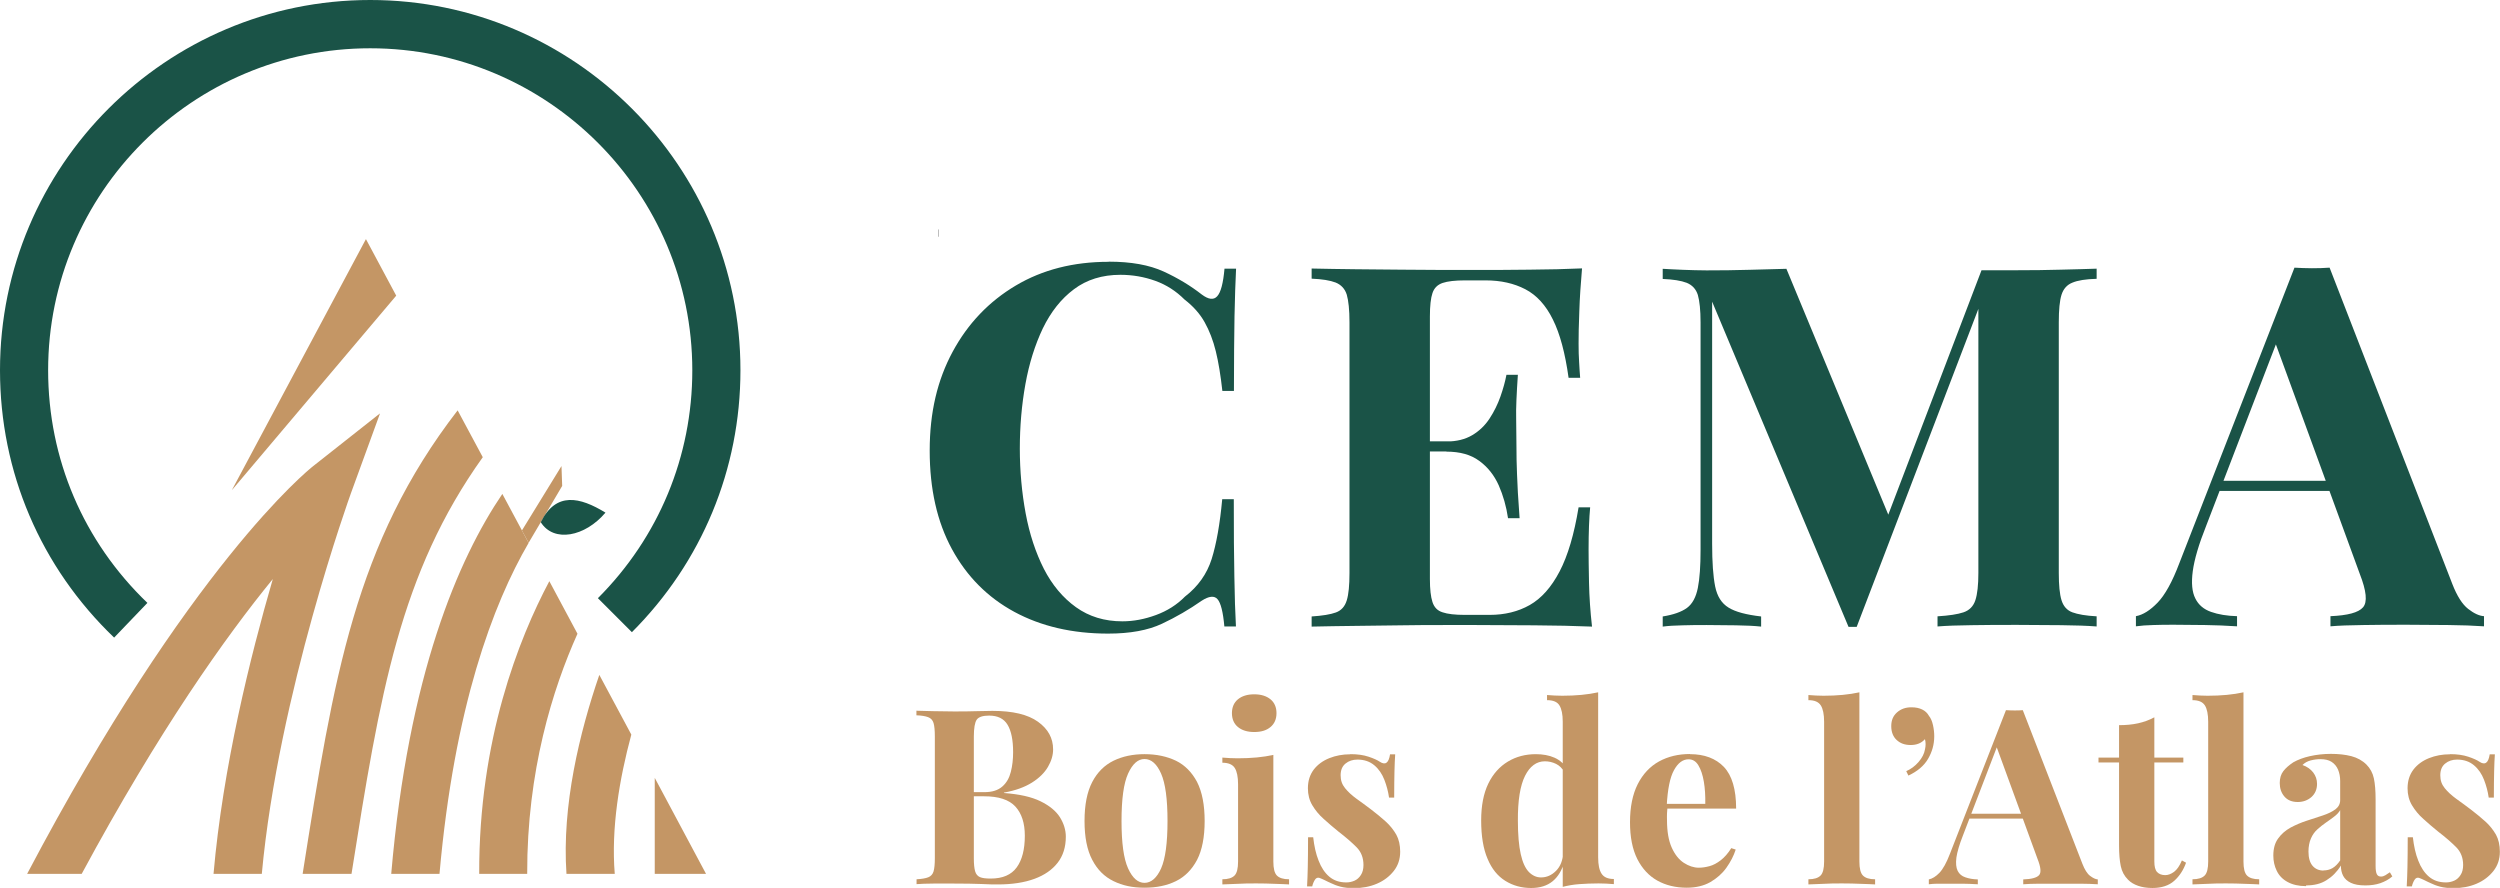 <?xml version="1.0" encoding="UTF-8"?><svg id="Layer_1" xmlns="http://www.w3.org/2000/svg" viewBox="0 0 175.03 62.16"><defs><style>.cls-1{fill:none;stroke:#1d1d1b;stroke-miterlimit:3.86;stroke-width:.51px;}.cls-2{fill:#c49665;}.cls-3{fill:#1a5347;}</style></defs><line class="cls-1" x1="65.7" y1="16.32" x2="65.68" y2="16.32"/><g><path class="cls-3" d="M77.63,18.32c1.56,0,2.83,.23,3.84,.69,1,.46,1.89,1,2.67,1.61,.47,.35,.83,.4,1.08,.12,.25-.27,.42-.91,.51-1.93h.81c-.05,.92-.08,2.03-.11,3.34-.02,1.31-.04,3.05-.04,5.22h-.81c-.12-1.08-.27-2.01-.46-2.78-.19-.77-.45-1.44-.78-2.03s-.8-1.12-1.41-1.59c-.59-.59-1.27-1.03-2.05-1.31s-1.59-.42-2.44-.42c-1.27,0-2.36,.34-3.25,1.01-.9,.67-1.62,1.59-2.18,2.74-.55,1.16-.96,2.46-1.22,3.91-.26,1.45-.39,2.95-.39,4.51s.14,3.09,.41,4.54c.27,1.45,.7,2.74,1.27,3.87,.58,1.13,1.33,2.03,2.25,2.69,.92,.66,2,.99,3.25,.99,.78,0,1.56-.15,2.35-.44,.79-.29,1.47-.72,2.03-1.29,.92-.71,1.54-1.59,1.87-2.63,.33-1.05,.58-2.45,.74-4.19h.81c0,2.24,.01,4.05,.04,5.43,.02,1.38,.06,2.54,.11,3.48h-.81c-.09-1.01-.25-1.65-.48-1.91-.22-.26-.6-.22-1.11,.11-.87,.61-1.8,1.15-2.78,1.61-.98,.46-2.23,.69-3.77,.69-2.5,0-4.69-.51-6.56-1.52s-3.33-2.48-4.37-4.39c-1.04-1.91-1.56-4.21-1.56-6.9s.54-4.95,1.61-6.93c1.07-1.98,2.55-3.52,4.42-4.63,1.87-1.11,4.04-1.66,6.49-1.66Z"/><path class="cls-3" d="M110.76,18.81c-.09,1.04-.16,2.04-.19,3.01-.04,.97-.05,1.71-.05,2.23,0,.47,.01,.92,.04,1.34,.02,.42,.05,.78,.07,1.06h-.81c-.24-1.72-.6-3.08-1.1-4.08-.49-1-1.14-1.71-1.93-2.12-.79-.41-1.71-.62-2.78-.62h-1.45c-.68,0-1.2,.06-1.56,.18-.35,.12-.59,.35-.71,.71-.12,.35-.18,.9-.18,1.63v18.39c0,.71,.06,1.24,.18,1.61,.12,.37,.35,.61,.71,.72,.35,.12,.87,.18,1.56,.18h1.73c1.06,0,2-.23,2.81-.69,.81-.46,1.51-1.24,2.09-2.35s1.02-2.6,1.33-4.49h.81c-.07,.75-.11,1.74-.11,2.97,0,.54,.01,1.31,.03,2.3s.09,2.02,.21,3.08c-1.2-.05-2.56-.08-4.07-.09-1.51-.01-2.85-.02-4.03-.02h-2.26c-.92,0-1.91,0-2.97,.02-1.06,.01-2.13,.02-3.22,.04-1.08,.01-2.11,.03-3.08,.05v-.71c.75-.05,1.32-.14,1.7-.28s.63-.42,.76-.85c.13-.42,.19-1.06,.19-1.91V22.56c0-.87-.07-1.51-.19-1.93-.13-.41-.39-.69-.78-.85-.39-.15-.95-.24-1.68-.27v-.71c.97,.02,1.99,.04,3.08,.05,1.08,.01,2.16,.02,3.22,.03,1.06,.01,2.05,.02,2.97,.02h2.26c1.08,0,2.32,0,3.7-.02,1.38-.01,2.61-.04,3.7-.09Zm-5.52,12.09v.71h-6.19v-.71h6.19Zm1.03-4.67c-.09,1.34-.14,2.37-.12,3.08,.01,.71,.02,1.36,.02,1.95s.01,1.24,.04,1.94c.02,.71,.08,1.73,.18,3.08h-.81c-.12-.83-.34-1.59-.65-2.3-.32-.71-.77-1.28-1.36-1.71-.59-.44-1.36-.65-2.3-.65v-.71c.71,0,1.31-.15,1.8-.44,.49-.29,.9-.68,1.22-1.17s.57-1,.76-1.54c.19-.54,.33-1.05,.42-1.52h.81Z"/><path class="cls-3" d="M146.79,18.81v.71c-.76,.02-1.32,.11-1.7,.27-.38,.15-.63,.44-.76,.85-.13,.41-.19,1.06-.19,1.93v17.54c0,.85,.06,1.49,.19,1.91,.13,.42,.38,.71,.76,.85,.38,.14,.94,.24,1.7,.28v.71c-.66-.05-1.49-.08-2.49-.09-1-.01-2.02-.02-3.06-.02-1.13,0-2.19,0-3.18,.02-.99,.01-1.79,.04-2.41,.09v-.71c.8-.05,1.41-.14,1.82-.28s.69-.42,.83-.85,.21-1.06,.21-1.91V20.97h.25l-8.77,22.92h-.57l-9.55-22.77v16.94c0,1.3,.07,2.29,.21,2.99,.14,.7,.45,1.19,.94,1.49,.48,.3,1.24,.5,2.28,.62v.71c-.45-.05-1.04-.08-1.77-.09-.73-.01-1.41-.02-2.05-.02-.54,0-1.1,0-1.66,.02-.57,.01-1.04,.04-1.41,.09v-.71c.75-.12,1.32-.32,1.7-.6,.38-.28,.63-.75,.76-1.4,.13-.65,.19-1.54,.19-2.67v-15.91c0-.87-.07-1.51-.19-1.93-.13-.41-.39-.69-.78-.85-.39-.15-.95-.24-1.68-.27v-.71c.38,.02,.85,.05,1.41,.07,.57,.02,1.12,.04,1.66,.04,1.01,0,2.01-.01,2.99-.04,.98-.02,1.84-.05,2.6-.07l7.43,17.93-.88,.81,7.11-18.64h2.51c1.04,0,2.06-.01,3.06-.04,1-.02,1.83-.05,2.49-.07Z"/><path class="cls-3" d="M163.1,18.74l8.59,22.14c.33,.85,.7,1.43,1.11,1.75,.41,.32,.78,.49,1.11,.51v.71c-.71-.05-1.54-.08-2.49-.09-.95-.01-1.92-.02-2.88-.02-1.08,0-2.11,0-3.08,.02-.97,.01-1.73,.04-2.3,.09v-.71c1.2-.05,1.96-.25,2.28-.62,.32-.37,.24-1.15-.23-2.35l-6.01-16.44,.64-.92-5.38,14c-.52,1.3-.83,2.36-.94,3.18s-.05,1.46,.18,1.91c.22,.45,.59,.76,1.1,.94s1.11,.28,1.82,.3v.71c-.78-.05-1.52-.08-2.23-.09-.71-.01-1.43-.02-2.16-.02-.52,0-1.01,0-1.47,.02-.46,.01-.87,.04-1.22,.09v-.71c.49-.09,1-.41,1.52-.95,.52-.54,1.03-1.46,1.52-2.76l8.06-20.69c.38,.02,.78,.04,1.22,.04s.84-.01,1.22-.04Zm2.48,14.92v.71h-10.54l.35-.71h10.18Z"/></g><g><path class="cls-2" d="M64.17,49.76c.3,.01,.69,.02,1.17,.03,.48,.01,.96,.02,1.44,.02,.56,0,1.1,0,1.61-.02,.51-.01,.87-.02,1.09-.02,1.42,0,2.48,.25,3.19,.76s1.06,1.15,1.06,1.94c0,.4-.12,.81-.36,1.22s-.61,.78-1.12,1.1-1.16,.56-1.96,.7v.03c1.08,.08,1.93,.27,2.56,.58s1.08,.68,1.36,1.12c.27,.44,.41,.89,.41,1.36,0,.72-.19,1.33-.57,1.82-.38,.49-.92,.87-1.63,1.13-.71,.26-1.56,.39-2.54,.39-.28,0-.67,0-1.19-.03-.52-.02-1.14-.03-1.87-.03-.5,0-1,0-1.48,0-.48,0-.87,.02-1.17,.04v-.34c.37-.02,.64-.07,.82-.14,.18-.07,.31-.21,.37-.41,.06-.21,.09-.51,.09-.93v-8.52c0-.42-.03-.74-.09-.94-.06-.2-.19-.34-.38-.41-.19-.07-.46-.12-.82-.13v-.34Zm5.08,.34c-.45,0-.74,.1-.87,.29-.13,.19-.2,.59-.2,1.18v8.52c0,.4,.03,.7,.09,.91,.06,.21,.18,.34,.34,.41s.41,.1,.75,.1c.84,0,1.44-.26,1.82-.78,.38-.52,.57-1.26,.57-2.22,0-.88-.22-1.56-.66-2.04-.44-.48-1.17-.72-2.19-.72h-1.46v-.29h1.48c.54,0,.95-.13,1.25-.39s.49-.6,.6-1.03c.11-.43,.16-.89,.16-1.38,0-.85-.13-1.49-.39-1.92-.26-.43-.69-.64-1.29-.64Z"/><path class="cls-2" d="M80.13,52.8c.84,0,1.57,.16,2.2,.46,.63,.31,1.12,.81,1.48,1.49,.35,.69,.53,1.6,.53,2.73s-.18,2.04-.53,2.72c-.36,.68-.85,1.18-1.48,1.49-.63,.31-1.36,.46-2.2,.46s-1.54-.15-2.17-.46c-.64-.31-1.13-.8-1.49-1.49-.36-.68-.54-1.59-.54-2.72s.18-2.04,.54-2.73c.36-.69,.86-1.18,1.49-1.49,.64-.31,1.36-.46,2.17-.46Zm0,.34c-.46,0-.84,.34-1.15,1.02-.31,.68-.46,1.79-.46,3.32s.15,2.64,.46,3.32c.31,.68,.69,1.01,1.15,1.01s.86-.34,1.16-1.01c.3-.68,.45-1.78,.45-3.32s-.15-2.64-.45-3.32c-.3-.68-.69-1.02-1.16-1.02Z"/><path class="cls-2" d="M89.15,52.85v7.47c0,.48,.08,.81,.25,.98s.45,.26,.85,.26v.36c-.22-.01-.54-.03-.97-.04-.43-.02-.87-.03-1.31-.03s-.9,0-1.36,.03c-.46,.02-.8,.03-1.03,.04v-.36c.4,0,.68-.09,.85-.26s.25-.5,.25-.98v-5.41c0-.52-.08-.9-.23-1.14s-.44-.37-.87-.37v-.36c.37,.03,.72,.05,1.07,.05,.48,0,.93-.02,1.35-.06,.42-.04,.8-.1,1.16-.18Zm-1.34-4.24c.48,0,.86,.12,1.14,.35,.28,.23,.42,.56,.42,.97s-.14,.74-.42,.97c-.28,.24-.66,.35-1.14,.35s-.86-.12-1.14-.35c-.28-.23-.42-.56-.42-.97s.14-.74,.42-.97c.28-.23,.66-.35,1.14-.35Z"/><path class="cls-2" d="M94.56,52.8c.48,0,.9,.06,1.26,.18,.36,.12,.62,.24,.78,.35,.39,.26,.63,.09,.72-.52h.36c-.02,.32-.04,.71-.05,1.18s-.02,1.08-.02,1.85h-.36c-.06-.42-.17-.84-.33-1.25-.16-.41-.39-.75-.7-1.01s-.7-.4-1.18-.4c-.33,0-.61,.09-.84,.28-.23,.19-.34,.46-.34,.82s.1,.64,.31,.9,.47,.5,.8,.74c.33,.24,.67,.48,1.02,.75,.38,.29,.72,.57,1.03,.85,.31,.28,.55,.59,.74,.92,.18,.33,.27,.73,.27,1.19,0,.52-.15,.97-.45,1.35-.3,.38-.69,.68-1.18,.89-.49,.21-1.03,.31-1.62,.31-.34,0-.65-.03-.92-.1-.27-.07-.5-.16-.7-.26-.15-.07-.29-.13-.42-.2-.13-.06-.25-.12-.37-.16-.11-.03-.22,0-.3,.12s-.15,.27-.2,.48h-.36c.02-.37,.04-.81,.05-1.34,.01-.53,.02-1.22,.02-2.1h.36c.07,.62,.19,1.17,.38,1.64,.18,.47,.43,.85,.75,1.12,.32,.27,.71,.4,1.19,.4,.2,0,.38-.04,.57-.12,.18-.08,.33-.21,.45-.4,.12-.18,.18-.42,.18-.7,0-.5-.16-.92-.49-1.25s-.74-.69-1.25-1.08c-.37-.3-.71-.59-1.04-.89-.33-.29-.59-.61-.8-.96-.21-.35-.31-.75-.31-1.19,0-.52,.14-.95,.41-1.31,.27-.35,.64-.62,1.09-.8,.45-.18,.94-.27,1.45-.27Z"/><path class="cls-2" d="M107.51,52.8c.5,0,.95,.08,1.33,.25s.68,.44,.9,.83l-.21,.19c-.15-.28-.35-.47-.59-.59-.25-.12-.51-.18-.78-.18-.58,0-1.05,.34-1.39,1.02-.34,.68-.51,1.73-.5,3.15,0,.97,.07,1.75,.2,2.33,.13,.58,.32,.99,.57,1.25,.25,.25,.53,.38,.85,.38,.39,0,.74-.15,1.05-.46,.31-.31,.47-.73,.5-1.25l.09,.6c-.17,.61-.45,1.07-.83,1.38s-.88,.47-1.5,.47c-.68,0-1.28-.17-1.81-.5-.53-.33-.95-.84-1.24-1.54-.3-.69-.45-1.59-.45-2.69,0-1.04,.17-1.9,.5-2.58,.33-.68,.79-1.19,1.37-1.54s1.23-.52,1.97-.52Zm4.38-4.33v11.56c0,.52,.08,.9,.24,1.14,.16,.25,.45,.37,.86,.37v.36c-.36-.03-.71-.05-1.07-.05-.48,0-.93,.02-1.35,.05-.42,.03-.8,.1-1.16,.19v-11.56c0-.52-.08-.9-.23-1.14-.15-.25-.44-.37-.87-.37v-.36c.37,.03,.72,.05,1.07,.05,.47,0,.92-.02,1.34-.06,.42-.04,.81-.1,1.17-.18Z"/><path class="cls-2" d="M118.32,52.8c1.01,0,1.8,.3,2.37,.89,.57,.6,.86,1.57,.86,2.92h-5.65l-.03-.33h3.52c.01-.56-.02-1.08-.1-1.55-.08-.48-.21-.86-.38-1.14-.17-.29-.4-.43-.69-.43-.4,0-.74,.25-1.02,.76-.28,.5-.45,1.34-.51,2.51l.05,.1c-.01,.14-.02,.28-.03,.43s0,.3,0,.46c0,.79,.11,1.43,.33,1.92,.22,.49,.51,.85,.85,1.07,.34,.22,.69,.34,1.05,.34,.24,0,.49-.04,.75-.11,.26-.07,.52-.21,.78-.41,.26-.2,.51-.48,.74-.85l.31,.1c-.14,.44-.36,.86-.65,1.27s-.68,.75-1.13,1.01c-.46,.26-1.01,.39-1.65,.39-.78,0-1.47-.17-2.06-.5s-1.06-.84-1.4-1.51c-.34-.68-.51-1.53-.51-2.58s.18-1.95,.54-2.66c.36-.71,.86-1.24,1.49-1.59,.64-.35,1.36-.52,2.17-.52Z"/><path class="cls-2" d="M130.18,48.47v11.85c0,.48,.08,.81,.25,.98s.45,.26,.85,.26v.36c-.22-.01-.54-.03-.98-.04-.43-.02-.88-.03-1.32-.03s-.9,0-1.35,.03c-.45,.02-.79,.03-1.02,.04v-.36c.4,0,.68-.09,.85-.26s.25-.5,.25-.98v-9.79c0-.52-.08-.9-.23-1.14-.16-.25-.44-.37-.87-.37v-.36c.37,.03,.72,.05,1.06,.05,.47,0,.92-.02,1.34-.06s.81-.1,1.17-.18Z"/><path class="cls-2" d="M133.83,49.52c.29,0,.53,.05,.74,.15,.21,.1,.37,.25,.48,.45,.13,.16,.22,.37,.28,.64,.06,.26,.09,.53,.09,.79,0,.57-.15,1.1-.44,1.59s-.75,.87-1.37,1.16l-.15-.31c.32-.14,.61-.35,.86-.64s.4-.58,.45-.88c.06-.25,.06-.49,0-.72-.25,.28-.58,.41-1,.41s-.73-.12-.98-.35c-.25-.23-.38-.56-.38-.97s.13-.72,.4-.96c.27-.24,.6-.36,1-.36Z"/><path class="cls-2" d="M141.62,49.72l4.17,10.75c.16,.41,.34,.7,.54,.85,.2,.15,.38,.24,.54,.25v.34c-.34-.02-.75-.04-1.21-.04-.46,0-.93,0-1.4,0-.53,0-1.02,0-1.49,0s-.84,.02-1.12,.04v-.34c.58-.02,.95-.12,1.11-.3s.12-.56-.11-1.14l-2.92-7.99,.31-.45-2.61,6.8c-.25,.63-.4,1.15-.46,1.55-.05,.4-.02,.71,.09,.93,.11,.22,.29,.37,.53,.45,.25,.09,.54,.14,.88,.15v.34c-.38-.02-.74-.04-1.08-.04s-.69,0-1.05,0c-.25,0-.49,0-.71,0-.22,0-.42,.02-.59,.04v-.34c.24-.05,.49-.2,.74-.46,.25-.26,.5-.71,.74-1.34l3.92-10.05c.18,.01,.38,.02,.59,.02s.41,0,.59-.02Zm1.2,7.25v.34h-5.12l.17-.34h4.95Z"/><path class="cls-2" d="M150.83,50.22v2.82h2.03v.34h-2.03v6.94c0,.34,.06,.59,.19,.73,.13,.14,.32,.22,.57,.22,.21,0,.41-.08,.62-.23,.21-.16,.39-.42,.55-.8l.29,.16c-.18,.51-.46,.94-.83,1.27s-.88,.5-1.52,.5c-.38,0-.71-.05-1-.15-.29-.1-.53-.24-.72-.44-.25-.25-.42-.56-.5-.94s-.12-.86-.12-1.45v-5.81h-1.44v-.34h1.44v-2.27c.48,0,.92-.04,1.33-.13,.41-.09,.79-.23,1.14-.42Z"/><path class="cls-2" d="M157.07,48.47v11.85c0,.48,.08,.81,.25,.98s.45,.26,.85,.26v.36c-.22-.01-.54-.03-.98-.04-.43-.02-.88-.03-1.32-.03s-.9,0-1.35,.03c-.45,.02-.79,.03-1.02,.04v-.36c.4,0,.68-.09,.85-.26s.25-.5,.25-.98v-9.79c0-.52-.08-.9-.23-1.14-.16-.25-.44-.37-.87-.37v-.36c.37,.03,.72,.05,1.06,.05,.47,0,.92-.02,1.34-.06s.81-.1,1.17-.18Z"/><path class="cls-2" d="M161.45,62.04c-.51,0-.94-.1-1.29-.29s-.6-.45-.76-.78c-.16-.33-.24-.68-.24-1.07,0-.49,.11-.89,.34-1.2,.22-.31,.51-.56,.87-.76,.36-.19,.73-.35,1.13-.48,.39-.13,.77-.25,1.13-.37,.36-.12,.65-.26,.88-.43,.22-.17,.33-.38,.33-.64v-1.34c0-.3-.05-.56-.15-.8-.1-.23-.25-.41-.45-.54s-.46-.19-.78-.19c-.23,0-.46,.03-.69,.09-.23,.06-.42,.17-.57,.32,.32,.11,.57,.29,.75,.52,.18,.24,.27,.5,.27,.8,0,.39-.14,.7-.4,.93-.27,.23-.59,.34-.95,.34-.41,0-.72-.13-.94-.39s-.32-.57-.32-.94c0-.33,.08-.61,.25-.83,.17-.22,.4-.42,.7-.62,.32-.18,.71-.33,1.16-.43,.45-.1,.94-.16,1.47-.16s1,.05,1.43,.16c.42,.11,.78,.31,1.06,.59,.26,.26,.44,.59,.52,.97,.08,.38,.12,.87,.12,1.45v4.67c0,.29,.03,.48,.09,.59,.06,.11,.15,.16,.29,.16,.1,0,.2-.03,.3-.09,.1-.06,.2-.13,.32-.21l.17,.29c-.24,.21-.52,.36-.83,.47-.32,.11-.67,.16-1.06,.16-.42,0-.76-.06-1.01-.18-.25-.12-.43-.28-.54-.49-.11-.21-.16-.45-.16-.72-.27,.44-.61,.78-1,1.02-.39,.25-.86,.37-1.43,.37Zm1.22-1.1c.23,0,.44-.05,.63-.16,.19-.11,.37-.29,.54-.54v-3.52c-.1,.17-.25,.33-.43,.46-.18,.14-.38,.28-.58,.42-.21,.14-.4,.3-.59,.47-.19,.17-.34,.38-.45,.64-.11,.25-.17,.56-.17,.91,0,.45,.1,.78,.29,1,.19,.22,.45,.33,.77,.33Z"/><path class="cls-2" d="M171.55,52.8c.48,0,.9,.06,1.26,.18,.36,.12,.62,.24,.78,.35,.39,.26,.63,.09,.72-.52h.36c-.02,.32-.04,.71-.05,1.18s-.02,1.08-.02,1.85h-.36c-.06-.42-.17-.84-.33-1.25-.16-.41-.39-.75-.7-1.01s-.7-.4-1.18-.4c-.33,0-.61,.09-.84,.28-.23,.19-.34,.46-.34,.82s.1,.64,.31,.9,.47,.5,.8,.74c.33,.24,.67,.48,1.02,.75,.38,.29,.72,.57,1.03,.85,.31,.28,.55,.59,.74,.92,.18,.33,.27,.73,.27,1.19,0,.52-.15,.97-.45,1.35-.3,.38-.69,.68-1.18,.89-.49,.21-1.03,.31-1.62,.31-.34,0-.65-.03-.92-.1-.27-.07-.5-.16-.7-.26-.15-.07-.29-.13-.42-.2-.13-.06-.25-.12-.37-.16-.11-.03-.22,0-.3,.12s-.15,.27-.2,.48h-.36c.02-.37,.04-.81,.05-1.34,.01-.53,.02-1.22,.02-2.1h.36c.07,.62,.19,1.17,.38,1.64,.18,.47,.43,.85,.75,1.12,.32,.27,.71,.4,1.19,.4,.2,0,.38-.04,.57-.12,.18-.08,.33-.21,.45-.4,.12-.18,.18-.42,.18-.7,0-.5-.16-.92-.49-1.25s-.74-.69-1.25-1.08c-.37-.3-.71-.59-1.04-.89-.33-.29-.59-.61-.8-.96-.21-.35-.31-.75-.31-1.19,0-.52,.14-.95,.41-1.31,.27-.35,.64-.62,1.09-.8,.45-.18,.94-.27,1.45-.27Z"/></g><g><path class="cls-3" d="M7.99,44.64C2.84,39.7,0,33.05,0,25.92,0,11.63,11.63,0,25.92,0s25.92,11.63,25.92,25.92c0,6.93-2.7,13.44-7.6,18.34l-2.38-2.38c4.26-4.26,6.61-9.93,6.61-15.95,0-12.43-10.12-22.55-22.55-22.55S3.37,13.48,3.37,25.92c0,6.21,2.47,11.99,6.95,16.29l-2.33,2.43Z"/><path class="cls-2" d="M21.2,61.18h3.41c2-12.66,3.39-21.05,9.19-29.17l-1.76-3.28c-7.19,9.31-8.68,18.68-10.85,32.44"/><path class="cls-2" d="M27.39,61.18h3.38c1.04-11.69,3.74-18.88,6.24-23.17l-1.84-3.43c-3.09,4.56-6.58,12.66-7.78,26.61"/><path class="cls-2" d="M33.54,61.18h3.37c-.02-7.2,1.79-12.96,3.52-16.81l-1.97-3.68c-2.14,4.03-4.94,11.09-4.91,20.49"/><path class="cls-2" d="M39.67,61.18h3.37c-.26-3.18,.32-6.63,1.16-9.75l-2.24-4.18c-1.38,4.02-2.63,9.15-2.3,13.93"/><polygon class="cls-2" points="16.23 34.32 27.74 20.7 25.62 16.74 16.23 34.32"/><polygon class="cls-2" points="45.84 61.18 49.43 61.18 45.84 54.46 45.84 61.18"/><path class="cls-2" d="M26.58,28.96l-4.65,3.67c-.36,.28-8.66,6.98-20.03,28.55h3.82c5.44-10.09,10.11-16.64,13.38-20.64-1.58,5.43-3.5,13.19-4.15,20.64h3.38c1.16-12.58,6.19-26.51,6.24-26.65l2.03-5.57Z"/><polygon class="cls-2" points="39.31 32.63 39.36 34.02 37.01 38 36.54 37.14 39.31 32.63"/><path class="cls-3" d="M37.86,36.56c1.07-2.15,2.73-1.77,4.53-.67-1.43,1.69-3.62,2.12-4.53,.67"/></g></svg>